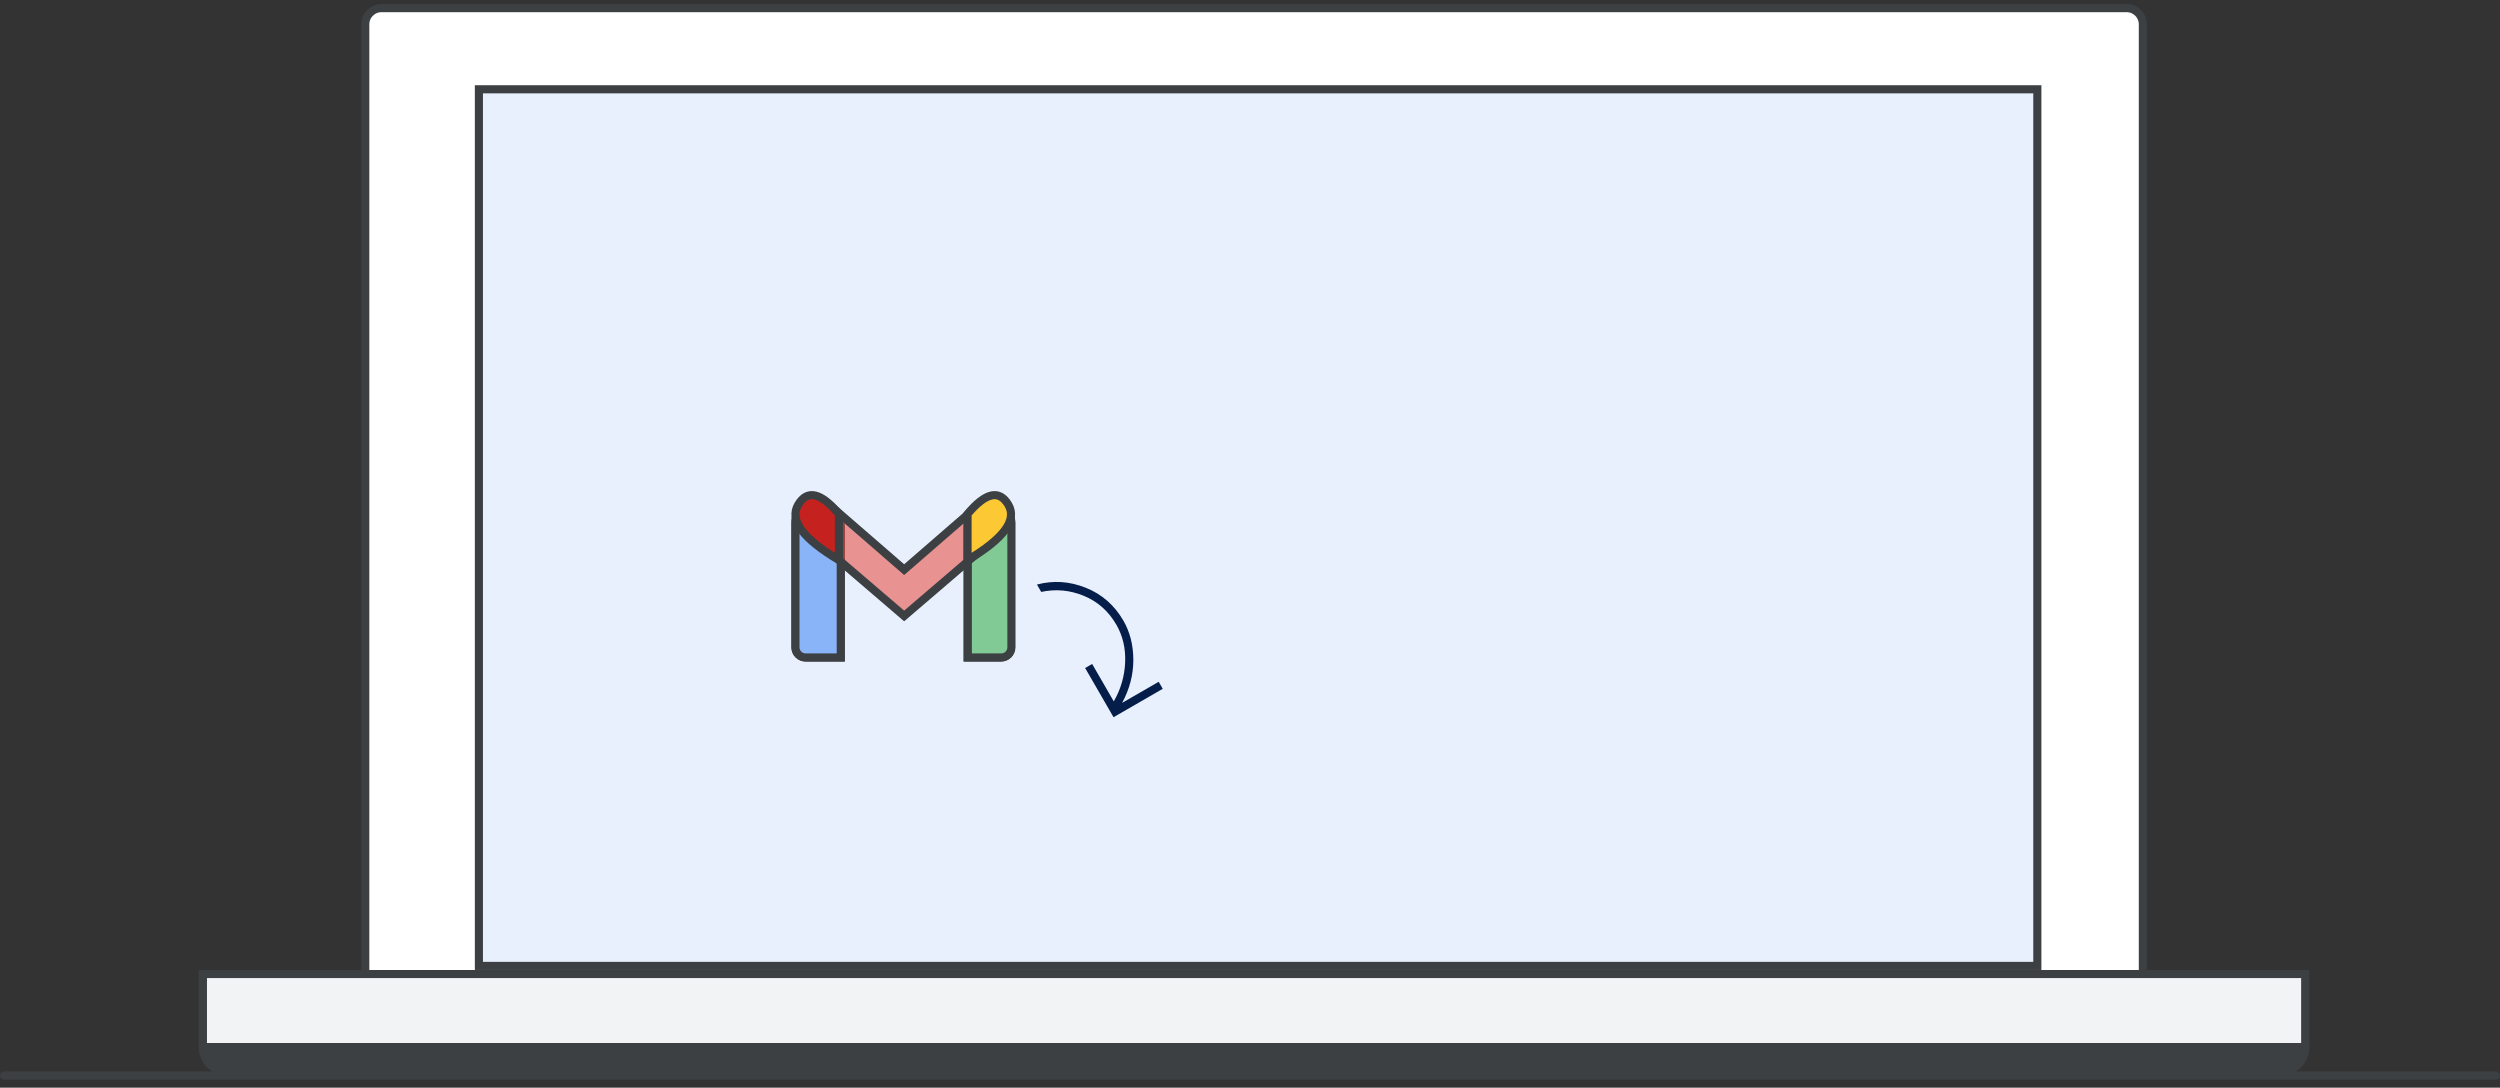 <?xml version="1.0" encoding="UTF-8"?>
<svg width="308px" height="134px" viewBox="0 0 308 134" version="1.1" xmlns="http://www.w3.org/2000/svg" xmlns:xlink="http://www.w3.org/1999/xlink" jetway-hooks="{}">
    <rect x="0" y="0" width="308" height="134" fill="#333333" stroke="none"/>
    <title>gmail-sw-desktop-shortcut</title>
    <g jetway-hook-id="67EE9BE1-51CD-4745-BCA3-A55A43A8CCB7" id="gmail-sw-desktop-shortcut" stroke="none" stroke-width="1" fill="none" fill-rule="evenodd">
        <g jetway-hook-id="391E1D59-254E-44A2-AD38-36C433FD362A" id="Group" transform="translate(25, 1)" stroke="#3C4043">
            <g jetway-hook-id="69B4A07B-263C-46F9-ADBE-B393A85F7ED9" id="Group-10-Copy">
                <path d="M22,0 L237,0 C238.105,-2.02906125e-16 239,0.895 239,2 L239,119 L239,119 L20,119 L20,2 C20,0.895 20.895,2.02906125e-16 22,0 Z" jetway-hook-id="BF378D02-CB56-45E6-801E-141E0C2B8FCC" id="Rectangle" fill="#FFFFFF" fill-rule="nonzero" stroke-linejoin="round"></path>
                <path d="M0,119 L259,119 L259,128 C259,129.657 257.657,131 256,131 L3,131 C1.343,131 2.02906125e-16,129.657 0,128 L0,119 L0,119 Z" jetway-hook-id="9BEA0187-0A35-43C1-934E-E9856E1980F7" id="Rectangle" fill="#F1F3F4"></path>
                <path d="M0,128 L259,128 C259,129.657 257.657,131 256,131 L3,131 C1.343,131 2.02906125e-16,129.657 0,128 L0,128 L0,128 Z" jetway-hook-id="6BC0623D-C922-4F20-A41B-23E197AB60B8" id="Rectangle" fill="#3C4043"></path>
            </g>
            <rect jetway-hook-id="D3842D42-C1B7-403C-B53A-CD8CA940F80C" id="Rectangle" fill="#E8F0FE" x="34" y="10" width="192" height="108"></rect>
        </g>
        <line x1="0.5" y1="132.5" x2="307.5" y2="132.5" jetway-hook-id="A22AB86A-40A8-47EC-A39F-1FA518ADADEC" id="Line" stroke="#3C4043" stroke-linecap="round"></line>
        <g jetway-hook-id="E2DDDA20-F85C-4B67-88F2-5FDAAEAA9D47" id="Group-4" transform="translate(98, 61)">
            <g jetway-hook-id="D866D3CB-576B-43DF-8FE1-BD0BE2E265DB" id="Logos/gmail">
                <g jetway-hook-id="00C13382-D121-452A-BF37-CF105C7463D0" id="Group-6">
                    <g jetway-hook-id="7CCDD1F0-36F5-4E11-BE30-AFC65A92A63C" id="Group-5" transform="translate(0, 0.641)" fill="#FFFFFF">
                        <g jetway-hook-id="78ABDC46-EE3B-400E-8AF0-21EF8BDEA0BD" id="Group">
                            <path d="M1.244,1.183 L4.336,1.183 C5.023,1.183 5.58,1.74 5.58,2.427 L5.58,19.359 L5.58,19.359 L1.244,19.359 C0.557,19.359 8.41179808e-17,18.802 0,18.115 L0,2.427 C-8.41179808e-17,1.74 0.557,1.183 1.244,1.183 Z" jetway-hook-id="04F9F852-8415-4D74-84CA-976C37B94CC9" id="Rectangle" stroke="#3C4043"></path>
                            <path d="M22.448,1.183 L25.317,1.183 C26.004,1.183 26.561,1.74 26.561,2.427 L26.561,18.115 C26.561,18.802 26.004,19.359 25.317,19.359 L21.204,19.359 L21.204,19.359 L21.204,2.427 C21.204,1.74 21.761,1.183 22.448,1.183 Z" jetway-hook-id="C97D58B0-B471-476C-BD76-B3C6737589E7" id="Rectangle" stroke="#3C4043"></path>
                            <path d="M21.204,7.999 L21.204,2.319 C23.436,-0.331 25.11,-0.71 26.226,1.183 C27.342,3.077 25.668,5.348 21.204,7.999 Z" jetway-hook-id="F61B6C29-C287-4F46-94FE-0080BD482A66" id="Path-4"></path>
                            <path d="M0,7.999 L0,2.319 C2.232,-0.331 3.906,-0.71 5.022,1.183 C6.138,3.077 4.464,5.348 0,7.999 Z" jetway-hook-id="E19071F5-C845-44EF-872C-62F87828CB8B" id="Path-4" transform="translate(2.678, 3.999) scale(-1, 1) translate(-2.678, -3.999) "></path>
                        </g>
                    </g>
                    <g jetway-hook-id="7F260B8E-8532-45C0-BF40-DAFBD6DB3139" id="Group" stroke="#3C4043">
                        <path d="M1.522,2.175 L4.615,2.886 C5.18,3.016 5.58,3.518 5.58,4.098 L5.58,20 L5.58,20 L1.244,20 C0.557,20 3.06162586e-16,19.443 0,18.756 L0,3.387 C-8.41179808e-17,2.7 0.557,2.143 1.244,2.143 C1.337,2.143 1.431,2.154 1.522,2.175 Z" jetway-hook-id="DACD2724-EFAC-4720-834C-ED6152C7E3AD" id="Rectangle" fill="#8AB4F8"></path>
                        <path d="M22.19,2.88 L25.072,2.191 C25.74,2.031 26.411,2.444 26.571,3.112 C26.593,3.206 26.605,3.303 26.605,3.401 L26.605,18.756 C26.605,19.443 26.048,20 25.361,20 L21.235,20 L21.235,20 L21.235,4.089 C21.235,3.514 21.63,3.013 22.19,2.88 Z" jetway-hook-id="0FA01A04-0A36-460E-8523-F67E072E2DB4" id="Rectangle" fill="#81C995"></path>
                        <path d="M23.011,0.839 C23.559,0.425 24.339,0.533 24.753,1.081 L24.753,1.081 L25.915,2.618 C26.311,3.142 26.231,3.885 25.732,4.312 L25.732,4.312 L13.392,14.888 L1.052,4.312 C0.553,3.885 0.473,3.142 0.869,2.618 L2.031,1.081 C2.445,0.533 3.225,0.425 3.773,0.839 C3.795,0.856 3.817,0.873 3.838,0.892 L13.391,9.18 L22.946,0.892 C22.957,0.883 22.967,0.874 22.978,0.865 Z" jetway-hook-id="F7FC19B3-EA0E-49F8-B7E2-8C1D60C26781" id="Combined-Shape" fill-opacity="0.54" fill="#EA4335"></path>
                        <path d="M21.204,7.999 L21.204,2.319 C23.436,-0.331 25.11,-0.71 26.226,1.183 C27.342,3.077 25.668,5.348 21.204,7.999 Z" jetway-hook-id="26E28BC7-B5E8-49B2-93A8-9301D51514AC" id="Path-4" fill="#FCC934"></path>
                        <path d="M0,7.999 L0,2.319 C2.232,-0.331 3.906,-0.71 5.022,1.183 C6.138,3.077 4.464,5.348 0,7.999 Z" jetway-hook-id="D91DC844-748D-410B-8C49-1B9BC5A8B4D7" id="Path-4" fill="#C5221F" transform="translate(2.678, 3.999) scale(-1, 1) translate(-2.678, -3.999) "></path>
                    </g>
                </g>
            </g>
        </g>
        <g jetway-hook-id="3A92EBFA-FCB7-4E5B-941C-E3DC9699BE07" id="drive_shortcut_BASELINE_P900_24dp" transform="translate(135.5, 78.438) rotate(-210) translate(-135.5, -78.438) translate(132, 69)" fill="#041E49" fill-rule="nonzero">
            <path d="M7,18.875 C4.983,18.325 3.313,17.208 1.988,15.525 C0.663,13.842 0,11.9 0,9.7 C0,8.067 0.454,6.462 1.363,4.887 C2.271,3.312 3.55,2.017 5.2,1 L0,1 L0,0 L7,0 L7,7 L6,7 L6,1.675 C4.5,2.542 3.292,3.7 2.375,5.15 C1.458,6.6 1,8.117 1,9.7 C1,11.617 1.563,13.308 2.688,14.775 C3.813,16.242 5.25,17.258 7,17.825 L7,18.875 Z" jetway-hook-id="D2204814-240E-4679-9779-48EB3BC83D25" id="Path"></path>
        </g>
    </g>
</svg>
